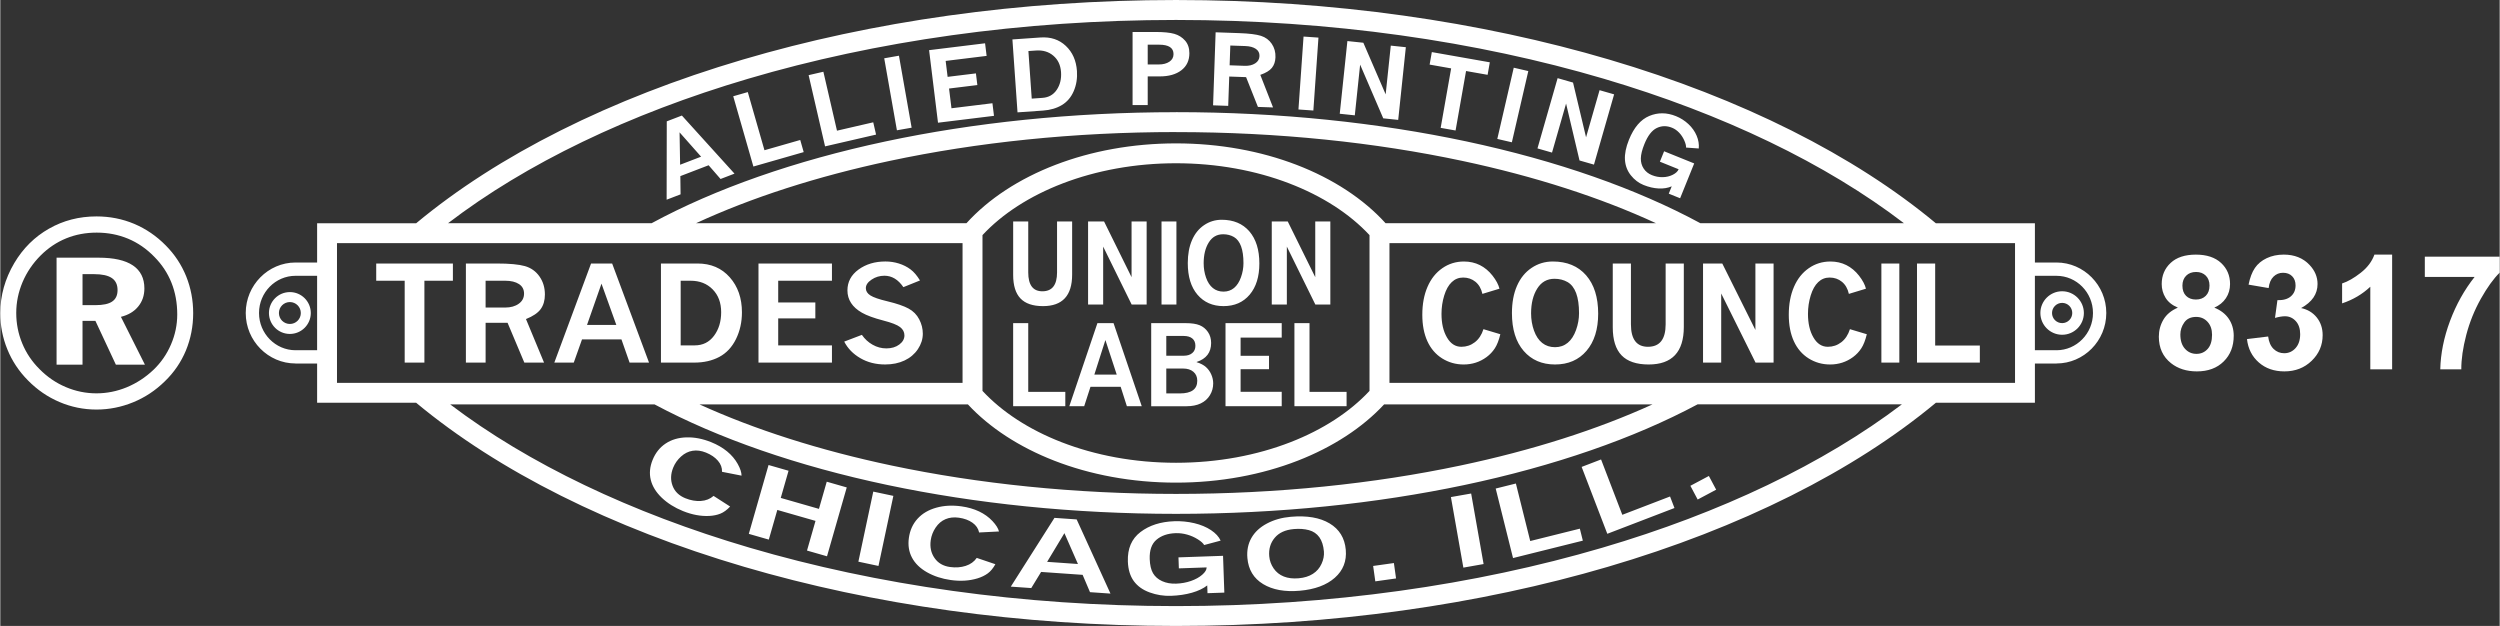 <?xml version="1.0" encoding="UTF-8"?>
<!DOCTYPE svg PUBLIC "-//W3C//DTD SVG 1.1//EN" "http://www.w3.org/Graphics/SVG/1.1/DTD/svg11.dtd">
<!-- Creator: CorelDRAW 2021 (64-Bit Not for commercial use) -->
<svg xmlns="http://www.w3.org/2000/svg" xml:space="preserve" width="3.918in" height="0.981in" version="1.1" style="shape-rendering:geometricPrecision; text-rendering:geometricPrecision; image-rendering:optimizeQuality; fill-rule:evenodd; clip-rule:evenodd"
viewBox="0 0 3918.04 981.25"
 xmlns:xlink="http://www.w3.org/1999/xlink"
 xmlns:xodm="http://www.corel.com/coreldraw/odm/2003">
 <rect x="0" y="0" width="3918.04" height="981.25" fill="#333333" stroke="none"/>
 <defs>
  <style type="text/css">
   <![CDATA[
    .fil0 {fill:white;fill-rule:nonzero}
   ]]>
  </style>
 </defs>
 <g id="Layer_x0020_1">
  <path class="fil0" d="M3232.13 474.8c-4.38,0 -8.35,1.78 -11.21,4.65 -2.87,2.87 -4.65,6.83 -4.65,11.21 0,4.39 1.76,8.35 4.61,11.22l0.02 0.02 0.02 0.02c2.86,2.85 6.83,4.61 11.21,4.61 4.38,0 8.34,-1.78 11.21,-4.65 2.87,-2.87 4.65,-6.83 4.65,-11.21 0,-4.4 -1.76,-8.37 -4.61,-11.21l-0.04 -0.04c-2.85,-2.85 -6.81,-4.61 -11.21,-4.61zm-1644.39 -127.64l23.65 0 0 79.86c0,19.73 7.4,29.61 22.14,29.61 15.36,0 23.02,-9.88 23.02,-29.61l0 -79.86 23.65 0 0 83.35c0,32.93 -15.22,49.37 -45.7,49.37 -15.87,0 -27.65,-4.01 -35.28,-12 -7.64,-8.02 -11.47,-20.28 -11.47,-36.88l0 -83.84zm117.45 0l25.05 0 43.11 87.33 0 -87.33 23.65 0 0 130.25 -23.49 0 -44.67 -90.84 0 90.84 -23.65 0 0 -130.25zm115.13 0l23.35 0 0 130.25 -23.35 0 0 -130.25zm94.3 -2.65c18.44,0 32.91,6.05 43.38,18.17 10.45,12.12 15.69,28.91 15.69,50.36 0,20.6 -5.05,36.91 -15.17,48.88 -10.13,11.97 -23.78,17.96 -40.98,17.96 -17.03,0 -30.64,-5.96 -40.81,-17.84 -10.18,-11.88 -15.25,-28.45 -15.25,-49.66 0,-13.74 2.19,-25.69 6.56,-35.8 4.37,-10.14 10.69,-18.02 18.98,-23.63 8.29,-5.64 17.49,-8.43 27.62,-8.43zm2.21 22.73c-9.67,0 -17.14,4.27 -22.46,12.84 -5.34,8.57 -7.99,19.44 -7.99,32.61 0,7.96 1.27,15.52 3.78,22.67 2.54,7.15 6.1,12.56 10.72,16.24 4.61,3.69 10.17,5.55 16.65,5.55 6.37,0 11.88,-1.92 16.5,-5.75 4.61,-3.83 8.2,-9.42 10.82,-16.77 2.62,-7.35 3.92,-14.73 3.92,-22.09 0,-10.81 -1.24,-19.59 -3.76,-26.42 -2.51,-6.8 -6.2,-11.65 -11.15,-14.56 -4.94,-2.88 -10.61,-4.33 -17.04,-4.33zm76.31 -20.08l25.05 0 43.11 87.33 0 -87.33 23.65 0 0 130.25 -23.49 0 -44.68 -90.84 0 90.84 -23.65 0 0 -130.25zm-405.41 159.4l23.65 0 0 107.78 58.12 0 0 22.46 -81.77 0 0 -130.24zm132.09 0l25.29 0 44.22 130.24 -23.32 0 -9.75 -30.48 -47.3 0 -9.88 30.48 -23.33 0 44.06 -130.24zm30.29 80.7l-17.79 -54.22 -17.33 54.22 35.12 0zm54.02 -80.7l53.94 0c9.34,0 16.65,1.07 21.97,3.25 5.35,2.21 9.67,5.72 13.01,10.61 3.35,4.88 5.02,10.61 5.02,17.2 0,14.94 -7.56,24.85 -22.7,29.79l0 0.35c6.18,1.91 11.04,4.47 14.6,7.67 3.56,3.17 6.35,7.03 8.34,11.63 2,4.56 3,9.21 3,14.01 0,6.68 -1.7,12.84 -5.13,18.45 -3.43,5.64 -8.23,9.91 -14.39,12.87 -6.19,2.94 -13.55,4.42 -22.16,4.42l-55.5 0 0 -130.24zm50.7 20.08l-27.05 0 0 30.98 27.67 0c5.37,0 9.72,-1.37 13.01,-4.13 3.3,-2.73 4.94,-6.54 4.94,-11.36 0,-5.06 -1.59,-8.89 -4.83,-11.54 -3.21,-2.65 -7.8,-3.95 -13.74,-3.95zm-0.65 51.09l-26.4 0 0 39 21.35 0c18.14,0 27.21,-6.63 27.21,-19.85 0,-5.96 -2.03,-10.63 -6.07,-14.04 -4.02,-3.43 -9.39,-5.11 -16.09,-5.11zm66.44 -71.17l88.11 0 0 22.64 -64.46 0 0 28.59 44.54 0 0 20.95 -44.54 0 0 35.42 64.46 0 0 22.64 -88.11 0 0 -130.24zm108.03 0l23.65 0 0 107.78 58.12 0 0 22.46 -81.77 0 0 -130.24zm-866.69 239.07l-30.61 -6.02c0.26,-6.3 -1.87,-12.08 -6.43,-17.38 -4.56,-5.3 -10.8,-9.55 -18.7,-12.74 -7.35,-2.97 -14.32,-3.92 -20.93,-2.86 -6.65,1.04 -12.67,4.04 -18.17,9 -5.49,4.94 -9.62,10.79 -12.33,17.5 -4.04,9.99 -4.33,19.46 -0.93,28.43 3.36,8.98 10.06,15.47 20.03,19.5 8.39,3.39 16.49,4.8 24.33,4.27 7.89,-0.54 14.5,-3.19 19.88,-7.94l25.95 16.67c-4.96,5.32 -10,9.04 -15.13,11.1 -5.1,2.07 -10.97,3.3 -17.54,3.64 -13.28,0.66 -27.02,-1.89 -41.24,-7.64 -13.08,-5.29 -24.13,-12.24 -33.18,-20.84 -9.01,-8.61 -14.8,-17.95 -17.28,-28 -2.48,-10.06 -1.53,-20.45 2.81,-31.21 4.5,-11.13 11.3,-19.72 20.47,-25.8 9.17,-6.11 20.02,-9.31 32.61,-9.66 12.56,-0.38 25.55,2.17 38.88,7.55 9.59,3.88 17.89,8.69 24.88,14.43 6.99,5.77 12.54,12.31 16.61,19.63 4.07,7.32 6.05,13.44 6.02,18.38zm42.34 -16.67l31.35 8.99 -12.22 42.6 59.87 17.17 12.22 -42.6 31.35 8.99 -30.95 107.94 -31.35 -8.99 13.33 -46.5 -59.87 -17.17 -13.34 46.5 -31.35 -8.99 30.95 -107.94zm164.15 41.68l31.5 6.69 -23.35 109.84 -31.5 -6.7 23.35 -109.84zm197.08 62.5l-31.16 1.57c-1.28,-6.17 -4.73,-11.27 -10.44,-15.31 -5.71,-4.04 -12.79,-6.65 -21.23,-7.84 -7.85,-1.1 -14.84,-0.34 -21,2.29 -6.2,2.62 -11.32,6.99 -15.46,13.13 -4.13,6.13 -6.72,12.8 -7.73,19.96 -1.5,10.67 0.5,19.93 5.98,27.81 5.43,7.9 13.5,12.57 24.15,14.07 8.96,1.26 17.16,0.67 24.65,-1.75 7.52,-2.43 13.3,-6.61 17.36,-12.51l29.21 9.9c-3.53,6.36 -7.52,11.19 -11.99,14.43 -4.44,3.24 -9.85,5.85 -16.13,7.78 -12.72,3.85 -26.68,4.7 -41.87,2.57 -13.97,-1.96 -26.37,-6.04 -37.24,-12.19 -10.83,-6.17 -18.7,-13.83 -23.54,-22.99 -4.84,-9.16 -6.44,-19.48 -4.82,-30.96 1.67,-11.88 6.2,-21.87 13.62,-29.99 7.42,-8.14 17.17,-13.88 29.3,-17.26 12.1,-3.41 25.31,-4.09 39.55,-2.09 10.25,1.44 19.46,4.1 27.64,7.98 8.17,3.91 15.14,8.91 20.86,15.03 5.72,6.11 9.12,11.58 10.29,16.37zm86.96 -21.33l34.8 2.43 53 116.28 -32.09 -2.24 -11.57 -27.16 -65.07 -4.55 -15.43 25.27 -32.09 -2.24 68.45 -107.78zm36.81 72.32l-21.21 -48.35 -27.1 44.97 48.31 3.38zm223.69 -36.65l-25.87 6.92c-1.4,-2.69 -4.67,-5.65 -9.85,-8.93 -5.18,-3.28 -10.78,-5.76 -16.83,-7.46 -6.06,-1.69 -12.08,-2.43 -18.04,-2.22 -12.43,0.43 -22.44,3.87 -30,10.3 -7.56,6.43 -11.09,16.5 -10.6,30.25 0.33,9.39 2.04,16.8 5.17,22.23 3.17,5.43 7.94,9.57 14.33,12.46 6.36,2.89 13.67,4.19 21.89,3.9 8.3,-0.29 16.03,-1.69 23.25,-4.2 7.25,-2.51 13.17,-5.8 17.8,-9.87 4.63,-4.07 6.87,-7.89 6.75,-11.39l-43.5 1.52 -0.6 -17.25 69.87 -2.44 2.02 57.67 -26.38 0.92 -0.42 -12.17c-6.09,4.8 -14.12,8.61 -24,11.44 -9.92,2.83 -20.85,4.44 -32.83,4.86 -11.43,0.4 -22.55,-1.37 -33.38,-5.3 -10.83,-3.93 -19.12,-9.86 -24.91,-17.78 -5.75,-7.92 -8.86,-18.14 -9.3,-30.66 -0.71,-20.26 5.87,-35.65 19.76,-46.24 13.9,-10.56 31.59,-16.22 53.13,-16.97 10.61,-0.37 21,0.65 31.21,3.05 10.18,2.43 18.91,6.06 26.24,10.92 7.28,4.86 12.32,10.35 15.1,16.47zm109.87 -37.35c25.33,-2.22 45.66,1.24 60.96,10.39 15.26,9.15 23.72,22.95 25.33,41.37 1.55,17.7 -4.17,32.31 -17.17,43.81 -13.01,11.5 -31.33,18.28 -54.95,20.35 -23.41,2.05 -42.55,-1.44 -57.42,-10.42 -14.88,-8.98 -23.09,-22.6 -24.69,-40.82 -1.04,-11.81 1.07,-22.33 6.32,-31.54 5.25,-9.24 13.33,-16.76 24.3,-22.57 10.96,-5.83 23.4,-9.34 37.31,-10.56zm4.75 19.25c-13.28,1.16 -23.23,5.73 -29.9,13.73 -6.7,8 -9.52,17.66 -8.53,28.96 0.6,6.84 2.91,13.18 6.9,19.02 4.02,5.83 9.33,10.05 15.94,12.67 6.62,2.61 14.4,3.54 23.3,2.76 8.75,-0.76 16.17,-3.07 22.22,-6.93 6.06,-3.85 10.57,-9.07 13.61,-15.7 3.05,-6.63 4.27,-13.13 3.72,-19.44 -0.81,-9.28 -3.18,-16.67 -7.14,-22.24 -3.96,-5.54 -9.41,-9.26 -16.41,-11.17 -7,-1.88 -14.9,-2.44 -23.73,-1.67zm124.44 57.82l32.52 -4.57 3.39 24.14 -32.52 4.57 -3.39 -24.14zm121.92 -107.98l31.72 -5.59 19.5 110.59 -31.72 5.59 -19.5 -110.59zm70.19 -13.37l31.65 -7.89 22.48 90.17 77.78 -19.39 4.69 18.79 -109.43 27.28 -27.17 -108.96zm134.73 -33.91l30.45 -11.69 33.3 86.76 74.83 -28.72 6.94 18.08 -105.28 40.41 -40.24 -104.83zm170.45 29.6l28.99 -15.41 11.45 21.52 -29 15.42 -11.44 -21.53zm-299.25 -308.98l-26.76 8.14c-1.85,-8.21 -5.46,-14.52 -10.89,-18.96 -5.43,-4.43 -11.87,-6.65 -19.31,-6.65 -6.93,0 -12.88,2.39 -17.89,7.17 -5.04,4.78 -8.94,11.75 -11.78,20.97 -2.83,9.19 -4.26,18.82 -4.26,28.83 0,14.91 2.86,27.21 8.56,36.94 5.66,9.78 13.2,14.63 22.6,14.63 7.9,0 14.93,-2.39 21.1,-7.14 6.21,-4.78 10.7,-11.61 13.5,-20.48l26.47 7.94c-2.28,9.39 -5.14,16.78 -8.62,22.08 -3.45,5.3 -7.81,9.91 -13.01,13.76 -10.54,7.73 -22.5,11.58 -35.9,11.58 -12.33,0 -23.54,-3.19 -33.69,-9.53 -10.11,-6.38 -17.85,-15.35 -23.15,-26.96 -5.3,-11.61 -7.93,-25.44 -7.93,-41.48 0,-16.6 2.7,-31.16 8.13,-43.7 5.43,-12.58 13.17,-22.32 23.25,-29.28 10.05,-7 21.4,-10.47 33.95,-10.47 9.04,0 17.33,1.87 24.88,5.61 7.54,3.78 14.18,9.29 19.87,16.57 5.69,7.28 9.3,14.11 10.89,20.45zm83.57 -42.63c22.21,0 39.64,7.21 52.26,21.66 12.58,14.45 18.89,34.48 18.89,60.06 0,24.57 -6.08,44.02 -18.28,58.3 -12.19,14.28 -28.65,21.42 -49.37,21.42 -20.52,0 -36.91,-7.11 -49.17,-21.28 -12.26,-14.17 -18.37,-33.93 -18.37,-59.23 0,-16.39 2.63,-30.64 7.9,-42.7 5.27,-12.09 12.88,-21.49 22.86,-28.18 9.98,-6.72 21.07,-10.05 33.27,-10.05zm2.67 27.1c-11.64,0 -20.65,5.09 -27.06,15.32 -6.44,10.22 -9.63,23.19 -9.63,38.89 0,9.5 1.53,18.51 4.56,27.03 3.06,8.53 7.35,14.97 12.91,19.37 5.56,4.4 12.26,6.62 20.06,6.62 7.68,0 14.31,-2.29 19.87,-6.86 5.56,-4.57 9.89,-11.23 13.04,-20 3.16,-8.77 4.72,-17.57 4.72,-26.34 0,-12.89 -1.5,-23.36 -4.52,-31.5 -3.03,-8.11 -7.48,-13.9 -13.43,-17.36 -5.95,-3.43 -12.78,-5.17 -20.52,-5.17zm91.35 -23.95l28.48 0 0 95.24c0,23.53 8.91,35.31 26.67,35.31 18.5,0 27.74,-11.78 27.74,-35.31l0 -95.24 28.49 0 0 99.4c0,39.27 -18.34,58.89 -55.06,58.89 -19.12,0 -33.3,-4.78 -42.5,-14.31 -9.2,-9.57 -13.82,-24.19 -13.82,-43.98l0 -99.99zm141.49 0l30.18 0 51.93 104.15 0 -104.15 28.49 0 0 155.33 -28.29 0 -53.82 -108.34 0 108.34 -28.48 0 0 -155.33zm255.41 39.48l-26.77 8.14c-1.85,-8.21 -5.46,-14.52 -10.89,-18.96 -5.43,-4.43 -11.87,-6.65 -19.31,-6.65 -6.93,0 -12.88,2.39 -17.89,7.17 -5.04,4.78 -8.94,11.75 -11.77,20.97 -2.83,9.19 -4.26,18.82 -4.26,28.83 0,14.91 2.87,27.21 8.56,36.94 5.66,9.78 13.2,14.63 22.6,14.63 7.9,0 14.93,-2.39 21.1,-7.14 6.21,-4.78 10.7,-11.61 13.5,-20.48l26.47 7.94c-2.28,9.39 -5.14,16.78 -8.62,22.08 -3.45,5.3 -7.8,9.91 -13.01,13.76 -10.54,7.73 -22.5,11.58 -35.9,11.58 -12.33,0 -23.54,-3.19 -33.69,-9.53 -10.11,-6.38 -17.85,-15.35 -23.15,-26.96 -5.3,-11.61 -7.94,-25.44 -7.94,-41.48 0,-16.6 2.7,-31.16 8.13,-43.7 5.43,-12.58 13.17,-22.32 23.25,-29.28 10.05,-7 21.4,-10.47 33.95,-10.47 9.04,0 17.33,1.87 24.88,5.61 7.55,3.78 14.18,9.29 19.87,16.57 5.69,7.28 9.3,14.11 10.9,20.45zm24.19 -39.48l28.13 0 0 155.33 -28.13 0 0 -155.33zm55.83 0l28.49 0 0 128.55 70.02 0 0 26.79 -98.5 0 0 -155.33zm-2415.34 0l120.22 0 0 27 -44.67 0 0 128.33 -30.91 0 0 -128.33 -44.63 0 0 -27zm140.58 0l48.27 0c20.01,0 34.76,1.35 44.32,4.09 9.53,2.74 17.15,8.18 22.8,16.25 5.65,8.08 8.47,17.5 8.47,28.28 0,9.15 -2.19,16.74 -6.56,22.8 -4.38,6.03 -12.07,11.26 -23.11,15.67l28.33 68.24 -30.91 0 -26.25 -62.35 -34.44 0 0 62.35 -30.91 0 0 -155.33zm61.61 27l-30.7 0 0 42.04 30.7 0c8.61,0 15.7,-1.98 21.24,-5.96 5.58,-3.95 8.33,-9.26 8.33,-15.87 0,-6.52 -2.65,-11.51 -7.94,-14.97 -5.33,-3.5 -12.53,-5.23 -21.63,-5.23zm134.62 -27l33.06 0 57.8 155.33 -30.48 0 -12.74 -36.35 -61.82 0 -12.92 36.35 -30.48 0 57.59 -155.33zm39.59 96.24l-23.25 -64.67 -22.66 64.67 45.91 0zm69.97 -96.24l57.37 0c20.89,0 37.72,7.18 50.46,21.56 12.74,14.38 19.13,32.72 19.13,55 0,15.28 -3.14,29.25 -9.35,41.94 -6.24,12.65 -14.96,21.94 -26.11,27.9 -11.15,5.96 -24.28,8.94 -39.28,8.94l-52.22 0 0 -155.33zm46.54 27l-15.63 0 0 101.34 22.02 0c12.7,0 22.76,-5.03 30.24,-15.04 7.48,-10.02 11.22,-22.32 11.22,-36.94 0,-14.83 -4.44,-26.76 -13.33,-35.8 -8.89,-9.05 -20.4,-13.55 -34.51,-13.55zm106.35 -27l115.17 0 0 27 -84.26 0 0 34.1 58.22 0 0 24.99 -58.22 0 0 42.25 84.26 0 0 27 -115.17 0 0 -155.33zm253.17 26.58l-26.04 10.47c-8.15,-11.92 -18.04,-17.89 -29.68,-17.89 -7.44,0 -14.15,2.01 -20.15,6.07 -6,4.02 -9,8.49 -9,13.44 0,4.54 2.36,8.32 7.13,11.37 4.76,3.05 13.72,6.13 26.89,9.25 14.54,3.5 25.51,7.28 32.92,11.3 7.41,4.02 12.99,9.67 16.73,16.91 3.77,7.24 5.65,14.76 5.65,22.53 0,8.42 -2.57,16.46 -7.69,24.19 -5.15,7.69 -12.14,13.66 -20.96,17.81 -8.83,4.16 -18.95,6.24 -30.39,6.24 -14.68,0 -27.66,-3.3 -38.95,-9.91 -11.33,-6.59 -19.72,-15.25 -25.23,-25.93l27.7 -10.57c4.48,6.52 10.09,11.68 16.87,15.49 6.74,3.81 13.91,5.72 21.49,5.72 8.12,0 14.89,-2.01 20.26,-6.03 5.37,-4.02 8.08,-8.8 8.08,-14.35 0,-5.16 -2.26,-9.49 -6.77,-13 -4.52,-3.53 -13.37,-7 -26.54,-10.36 -14.61,-3.81 -25.69,-7.87 -33.28,-12.2 -7.59,-4.33 -13.27,-9.39 -17.04,-15.22 -3.81,-5.82 -5.72,-12.41 -5.72,-19.72 0,-13.38 5.82,-24.3 17.43,-32.75 11.61,-8.42 25.65,-12.62 42.13,-12.62 7.3,0 14.36,1.07 21.13,3.19 6.78,2.15 12.85,5.17 18.14,9.15 5.33,3.95 10.27,9.74 14.89,17.4zm-396.94 -249.44l23.7 -9.09 82.48 91.07 -21.85 8.39 -18.74 -21.53 -44.31 17.01 0.35 28.59 -21.85 8.39 0.21 -122.82zm53.82 55.39l-33.76 -38.14 0.86 50.77 32.9 -12.63zm50.37 -94.72l22.81 -6.54 26.14 91.15 56.07 -16.07 5.44 19 -78.87 22.62 -31.59 -110.15zm118.18 -33.09l23.12 -5.34 21.33 92.39 56.83 -13.12 4.44 19.26 -79.95 18.46 -25.78 -111.65zm118.51 -26.41l23.07 -4.07 19.9 112.84 -23.08 4.07 -19.9 -112.84zm70.32 -12.76l87.76 -10.78 2.43 19.77 -64.21 7.88 3.07 24.97 44.37 -5.44 2.24 18.3 -44.37 5.44 3.8 30.93 64.21 -7.88 2.43 19.76 -87.76 10.78 -13.96 -113.73zm130.62 -16.81l43.94 -3.07c16,-1.12 29.26,3.26 39.76,13.16 10.5,9.9 16.33,23.05 17.48,39.45 0.79,11.25 -0.9,21.69 -5,31.36 -4.13,9.64 -10.33,16.94 -18.56,21.93 -8.24,4.98 -18.13,7.88 -29.62,8.69l-40 2.8 -8 -114.3zm37.04 17.37l-11.97 0.83 5.21 74.57 16.86 -1.18c9.73,-0.68 17.17,-4.92 22.39,-12.69 5.22,-7.77 7.44,-17.03 6.69,-27.79 -0.76,-10.92 -4.78,-19.45 -12.06,-25.63 -7.28,-6.18 -16.32,-8.88 -27.13,-8.12zm151.33 -29.07l35.73 0c13.06,0 22.97,0.97 29.72,2.92 6.75,1.94 12.35,5.47 16.85,10.58 4.5,5.14 6.74,11.73 6.74,19.81 0,11.41 -4.2,20.3 -12.57,26.72 -8.4,6.42 -19.64,9.61 -33.78,9.61l-18.96 0 0 44.94 -23.73 0 0 -114.59zm41.58 19.92l-17.85 0 0 31.01 17.39 0c6.77,0 12.3,-1.46 16.63,-4.35 4.3,-2.89 6.44,-6.88 6.44,-11.91 0,-9.84 -7.53,-14.75 -22.62,-14.75zm88.63 -19.42l37.04 1.3c15.35,0.54 26.63,1.93 33.9,4.2 7.24,2.28 12.95,6.49 17.07,12.59 4.13,6.11 6.05,13.13 5.77,21.07 -0.24,6.75 -2.11,12.28 -5.62,16.64 -3.51,4.33 -9.55,7.98 -18.14,10.93l19.98 51.07 -23.72 -0.83 -18.54 -46.67 -26.42 -0.93 -1.61 45.96 -23.72 -0.83 4 -114.52zm46.57 21.56l-23.56 -0.82 -1.08 30.99 23.56 0.82c6.61,0.23 12.1,-1.04 16.45,-3.83 4.38,-2.76 6.63,-6.6 6.8,-11.48 0.17,-4.8 -1.73,-8.56 -5.7,-11.25 -4,-2.72 -9.48,-4.19 -16.46,-4.44zm91.23 -14.88l23.38 1.64 -8 114.3 -23.37 -1.63 7.99 -114.31zm68.74 7.06l25 2.63 34.99 80.93 8.03 -76.41 23.6 2.48 -11.98 113.96 -23.44 -2.46 -36.24 -84.17 -8.35 79.48 -23.6 -2.48 11.98 -113.96zm132.37 17.28l90.89 16.03 -3.46 19.61 -33.78 -5.96 -16.44 93.23 -23.37 -4.12 16.44 -93.23 -33.75 -5.95 3.46 -19.61zm128.4 24.49l22.83 5.27 -25.78 111.65 -22.83 -5.27 25.78 -111.65zm68.77 16.37l24.17 6.93 20.41 85.78 21.18 -73.85 22.81 6.54 -31.59 110.15 -22.65 -6.5 -21.07 -89.18 -22.03 76.82 -22.81 -6.54 31.58 -110.15zm221.25 110.26l-19.91 -1.43c0.17,-2.94 -0.79,-6.72 -2.89,-11.37 -2.09,-4.65 -4.79,-8.69 -8.1,-12.13 -3.32,-3.44 -7,-5.97 -11.02,-7.59 -8.39,-3.39 -16.4,-3.24 -24,0.48 -7.61,3.71 -14.02,12.06 -19.28,25.08 -3.59,8.89 -5.46,16.35 -5.59,22.39 -0.11,6.05 1.36,11.39 4.42,16.04 3.03,4.64 7.33,8.09 12.89,10.33 5.6,2.26 11.28,3.31 17.07,3.17 5.81,-0.13 11.06,-1.41 15.76,-3.8 4.71,-2.4 7.74,-5.28 9.09,-8.6l-29.36 -11.86 6.6 -16.33 47.17 19.06 -22.06 54.59 -17.81 -7.19 4.65 -11.52c-5.97,2.63 -12.82,3.75 -20.5,3.38 -7.7,-0.38 -15.58,-2.22 -23.67,-5.48 -7.71,-3.11 -14.35,-8.17 -19.91,-15.15 -5.56,-6.99 -8.64,-15.07 -9.25,-24.26 -0.59,-9.17 1.5,-19.69 6.29,-31.54 7.75,-19.18 18.34,-31.58 31.81,-37.24 13.47,-5.65 27.45,-5.54 42,0.34 7.16,2.89 13.61,7.02 19.39,12.39 5.74,5.38 10.04,11.44 12.91,18.23 2.85,6.78 3.94,13.45 3.3,20.03zm-819.46 -8c68.62,0 133.01,12.19 188.66,33.52 57.12,21.89 105.33,53.52 139.86,91.63l423.92 0c-86.83,-40.17 -189.61,-73.43 -303.83,-97.73 -135.94,-28.93 -288,-45.11 -448.61,-45.11l0 -0.06c-160.41,0 -312.49,16.2 -448.61,45.17 -114.22,24.3 -217,57.57 -303.83,97.73l423.93 0c34.53,-38.11 82.74,-69.74 139.85,-91.63 55.65,-21.33 120.04,-33.52 188.66,-33.52zm334.61 156.41l0 219.04 20.81 0 959.83 0 0 -219.11 -129.74 0 -0.02 0.06 -850.88 0zm-8.39 252.76c-33.86,36.45 -80.4,66.82 -135.32,88.21 -56.22,21.89 -121.42,34.43 -190.9,34.43 -69.48,0 -134.68,-12.53 -190.9,-34.43 -54.93,-21.39 -101.46,-51.76 -135.32,-88.21l-420.76 0c86.52,39.44 188.48,72.07 301.53,95.91 135.11,28.49 286.06,44.42 445.44,44.42 159.38,0 310.34,-15.93 445.44,-44.42 113.05,-23.84 215.01,-56.47 301.53,-95.91l-420.76 0zm-681.65 -33.71l-0.05 -0.06 20.86 0 0 -218.98 -483.57 0 -367.31 0 -0.02 -0.06 -129.74 0 0 219.11 959.83 0zm-975.4 -250.25l139.7 0c128.45,-106.87 304.58,-195.34 511.97,-256.55 201.74,-59.55 433.2,-93.41 679.16,-93.41 245.96,0 477.41,33.87 679.16,93.41 207.39,61.21 383.52,149.69 511.96,256.55l139.71 0 15.57 0 0 15.57 0 45.96 33.86 0c21.47,0 41,8.92 55.16,23.29 14.11,14.32 22.87,34.06 22.87,55.75l0 0.24c0,43.45 -35.11,79 -78.03,79l0 0.04 -33.86 0 0 45.96 0 15.57 -15.57 0 -139.64 0c-128.92,107.26 -305.94,196 -514.47,257.26 -201.04,59.06 -431.61,92.63 -676.72,92.63 -245.11,0 -475.68,-33.57 -676.72,-92.63 -208.52,-61.26 -385.55,-150.01 -514.46,-257.26l-139.65 0 -15.57 0 0 -15.57 0 -45.96 -33.86 0 0 -0.04c-42.91,0 -78.03,-35.55 -78.03,-79l0 -0.24c0,-21.69 8.76,-41.43 22.87,-55.75 14.16,-14.37 33.69,-23.29 55.16,-23.29l33.86 0 0 -45.96 0 -15.57 15.57 0zm-15.57 199.01l0 -116.64 -33.86 0c-15.71,0 -29.99,6.52 -40.34,17.02 -10.39,10.55 -16.85,25.13 -16.85,41.18l0 0.24c0,32.03 25.73,58.24 57.19,58.24l0 -0.04 33.86 0zm528.94 84.95l-320.31 0c122.23,92.72 282.98,169.88 469.84,224.77 198.4,58.28 425.96,91.41 667.93,91.41 241.96,0 469.53,-33.13 667.93,-91.41 186.9,-54.91 347.68,-132.09 469.93,-224.83l-320.28 0c-99.69,53.27 -224.36,96.68 -365.78,126.5 -137.34,28.96 -290.47,45.15 -451.8,45.15 -161.33,0 -314.45,-16.19 -451.8,-45.15 -141.37,-29.81 -265.99,-73.2 -365.66,-126.44zm1639.49 -284.02l319.1 0c-122.08,-93.41 -283.2,-171.2 -470.78,-226.57 -198.84,-58.69 -427.28,-92.07 -670.36,-92.07 -243.09,0 -471.52,33.38 -670.36,92.07 -187.57,55.36 -348.7,133.16 -470.78,226.57l319.1 0c99.74,-54 224.85,-98.02 366.95,-128.26 137.96,-29.35 292.23,-45.78 455.09,-45.78l0 -0.06c162.65,0 316.93,16.44 455.09,45.84 142.09,30.24 267.21,74.26 366.95,128.26zm558.22 82.44l-33.86 0 0 116.64 33.86 0 0 0.04c31.45,0 57.19,-26.21 57.19,-58.24l0 -0.24c0,-16.05 -6.45,-30.63 -16.85,-41.18 -10.35,-10.5 -24.63,-17.02 -40.34,-17.02zm-1202.71 -144.88c-52.41,-20.09 -113,-31.56 -177.55,-31.56 -64.54,0 -125.14,11.48 -177.55,31.56 -51.46,19.72 -94.76,47.67 -125.8,81.09l0 240.04 0 4.16c30.65,33.01 73.19,60.67 123.69,80.33 52.83,20.57 114.19,32.35 179.67,32.35 65.48,0 126.83,-11.78 179.66,-32.35 50.5,-19.66 93.03,-47.33 123.69,-80.33l0 -4.16 0 -240.04c-31.05,-33.41 -74.34,-61.36 -125.8,-81.08zm-1566.65 170.39c18.11,0 32.81,14.69 32.81,32.81 0,18.11 -14.69,32.81 -32.81,32.81 -9.06,0 -17.26,-3.67 -23.19,-9.61l0 -0.03c-5.94,-5.94 -9.61,-14.13 -9.61,-23.17 0,-9.06 3.68,-17.26 9.61,-23.19 5.93,-5.94 14.14,-9.61 23.19,-9.61zm17.17 32.81c0,-9.48 -7.69,-17.17 -17.17,-17.17 -4.74,0 -9.04,1.93 -12.14,5.03 -3.11,3.11 -5.03,7.4 -5.03,12.15 0,4.76 1.92,9.06 5.02,12.16l0.02 -0.02c3.1,3.11 7.4,5.03 12.14,5.03 9.48,0 17.17,-7.69 17.17,-17.17zm2736.91 -24.11c6.17,-6.17 14.7,-9.99 24.11,-9.99 9.37,0 17.88,3.81 24.07,9.99l0.02 0.02 0.02 0.02c6.17,6.19 9.99,14.7 9.99,24.07 0,9.41 -3.82,17.94 -9.99,24.11 -6.17,6.17 -14.69,9.99 -24.11,9.99 -9.39,0 -17.9,-3.81 -24.07,-9.98l-0.04 -0.04c-6.17,-6.17 -9.98,-14.69 -9.98,-24.07 0,-9.41 3.81,-17.94 9.99,-24.11z"/>
  <path class="fil0" d="M128.89 429.76l0 48.59 20.2 0c12.01,0 20.75,-1.87 26.31,-5.69 5.62,-3.82 8.4,-9.79 8.4,-17.91 0,-8.54 -2.98,-14.85 -8.95,-18.88 -6.04,-4.09 -15.27,-6.11 -27.76,-6.11l-18.19 0zm-40.68 -25.82l65.8 0c23.88,0 41.78,4.03 53.79,12.08 12.01,8.12 18.05,20.13 18.05,36.09 0,11.18 -3.26,20.61 -9.79,28.53 -6.45,7.85 -15.48,13.19 -27,16.04l37.62 74.96 -45.54 0 -32.07 -68.65 -20.2 0 0 68.65 -40.68 0 0 -167.7zm62.96 -39.29c-17.21,0 -33.18,2.99 -47.96,9.02 -14.79,6.04 -28.04,14.93 -39.84,26.65 -12.29,12.29 -21.8,26.24 -28.46,41.85 -6.59,15.62 -9.93,31.72 -9.93,48.38 0,16.72 3.13,32.62 9.37,47.69 6.17,15.06 15.2,28.53 27,40.26 12.07,12.29 25.82,21.72 41.23,28.25 15.48,6.59 31.51,9.86 48.17,9.86 16.24,0 32.07,-3.19 47.48,-9.51 15.34,-6.39 29.36,-15.48 41.93,-27.42 11.8,-11.31 20.96,-24.57 27.42,-39.7 6.52,-15.13 9.79,-30.82 9.79,-46.99 0,-17.98 -2.98,-34.57 -9.02,-49.7 -6.04,-15.13 -14.99,-28.73 -26.93,-40.74 -12.22,-12.57 -25.89,-22 -41.16,-28.39 -15.27,-6.32 -31.58,-9.51 -49.07,-9.51zm-0.42 -25.4c20.89,0 40.61,3.89 59.14,11.66 18.46,7.84 34.98,19.09 49.49,33.87 14.02,14.09 24.64,30.26 32,48.38 7.29,18.19 10.97,37.41 10.97,57.75 0,20.61 -3.82,40.12 -11.39,58.51 -7.63,18.32 -18.67,34.5 -33.18,48.45 -14.5,14.23 -31.03,25.19 -49.56,32.76 -18.53,7.57 -37.69,11.39 -57.47,11.39 -20.2,0 -39.56,-3.96 -57.96,-11.8 -18.46,-7.84 -34.98,-19.16 -49.49,-33.94 -14.09,-14.23 -24.85,-30.4 -32.21,-48.52 -7.43,-18.12 -11.1,-37 -11.1,-56.85 0,-13.81 1.8,-27.28 5.48,-40.33 3.68,-13.12 9.16,-25.89 16.52,-38.31 13.67,-23.04 31.79,-41.02 54.28,-53.79 22.56,-12.84 47.34,-19.23 74.48,-19.23z"/>
  <path class="fil0" d="M3413.52 482.25c-8.83,-3.74 -15.28,-8.87 -19.27,-15.44 -4.04,-6.54 -6.04,-13.74 -6.04,-21.52 0,-13.36 4.66,-24.39 13.94,-33.09 9.28,-8.7 22.52,-13.07 39.63,-13.07 16.98,0 30.14,4.37 39.5,13.07 9.37,8.7 14.07,19.73 14.07,33.09 0,8.28 -2.16,15.65 -6.49,22.14 -4.29,6.45 -10.37,11.41 -18.19,14.82 9.95,4 17.48,9.82 22.69,17.48 5.16,7.7 7.74,16.52 7.74,26.56 0,16.57 -5.24,30.01 -15.78,40.37 -10.49,10.37 -24.47,15.53 -41.96,15.53 -16.23,0 -29.72,-4.29 -40.54,-12.86 -12.74,-10.07 -19.11,-23.98 -19.11,-41.58 0,-9.7 2.41,-18.61 7.2,-26.72 4.79,-8.11 12.32,-14.36 22.6,-18.77zm7.16 -34.46c0,6.83 1.92,12.2 5.74,16.02 3.87,3.83 8.99,5.74 15.36,5.74 6.5,0 11.66,-1.95 15.53,-5.83 3.87,-3.87 5.83,-9.24 5.83,-16.07 0,-6.45 -1.91,-11.61 -5.74,-15.48 -3.87,-3.87 -8.95,-5.83 -15.23,-5.83 -6.58,0 -11.78,1.96 -15.65,5.87 -3.87,3.91 -5.83,9.11 -5.83,15.57zm-3.24 76.67c0,9.53 2.41,16.94 7.24,22.27 4.83,5.33 10.82,7.99 18.02,7.99 7.07,0 12.91,-2.58 17.52,-7.7 4.62,-5.12 6.91,-12.53 6.91,-22.19 0,-8.45 -2.33,-15.24 -7.04,-20.35 -4.7,-5.12 -10.65,-7.7 -17.85,-7.7 -8.37,0 -14.57,2.91 -18.69,8.74 -4.08,5.83 -6.12,12.11 -6.12,18.94zm104.43 7.07l33.21 -4.04c1.04,8.49 3.87,14.98 8.49,19.48 4.62,4.5 10.2,6.74 16.73,6.74 7.04,0 12.94,-2.7 17.78,-8.07 4.79,-5.37 7.2,-12.61 7.2,-21.77 0,-8.62 -2.29,-15.48 -6.91,-20.52 -4.62,-5.04 -10.24,-7.57 -16.9,-7.57 -4.37,0 -9.57,0.87 -15.65,2.58l3.79 -27.81c9.24,0.25 16.28,-1.79 21.15,-6.07 4.87,-4.25 7.28,-9.95 7.28,-17.07 0,-6.04 -1.79,-10.82 -5.37,-14.44 -3.58,-3.58 -8.32,-5.37 -14.28,-5.37 -5.87,0 -10.86,2.04 -14.98,6.12 -4.16,4.08 -6.66,10.03 -7.57,17.85l-31.47 -5.37c2.2,-10.91 5.49,-19.6 9.95,-26.14 4.41,-6.5 10.61,-11.61 18.52,-15.36 7.91,-3.7 16.82,-5.58 26.64,-5.58 16.81,0 30.3,5.37 40.46,16.15 8.37,8.82 12.57,18.81 12.57,29.93 0,15.73 -8.57,28.34 -25.76,37.71 10.24,2.21 18.4,7.12 24.56,14.78 6.12,7.66 9.2,16.9 9.2,27.72 0,15.69 -5.74,29.09 -17.19,40.17 -11.45,11.07 -25.69,16.61 -42.75,16.61 -16.15,0 -29.56,-4.66 -40.17,-14.03 -10.65,-9.33 -16.81,-21.52 -18.52,-36.63zm227.56 47.41l-34.22 0 0 -129.45c-12.48,11.74 -27.22,20.44 -44.2,26.06l0 -31.22c8.95,-2.92 18.65,-8.45 29.1,-16.65 10.49,-8.16 17.65,-17.69 21.56,-28.56l27.76 0 0 179.81zm51.24 -144.85l0 -31.72 117.38 0 0 24.98c-9.7,9.53 -19.52,23.19 -29.56,41 -9.99,17.81 -17.65,36.75 -22.89,56.81 -5.24,20.06 -7.82,38 -7.74,53.78l-32.97 0c0.58,-24.77 5.66,-50.03 15.28,-75.8 9.65,-25.72 22.48,-48.78 38.58,-69.05l-78.09 0z"/>
 </g>
</svg>

